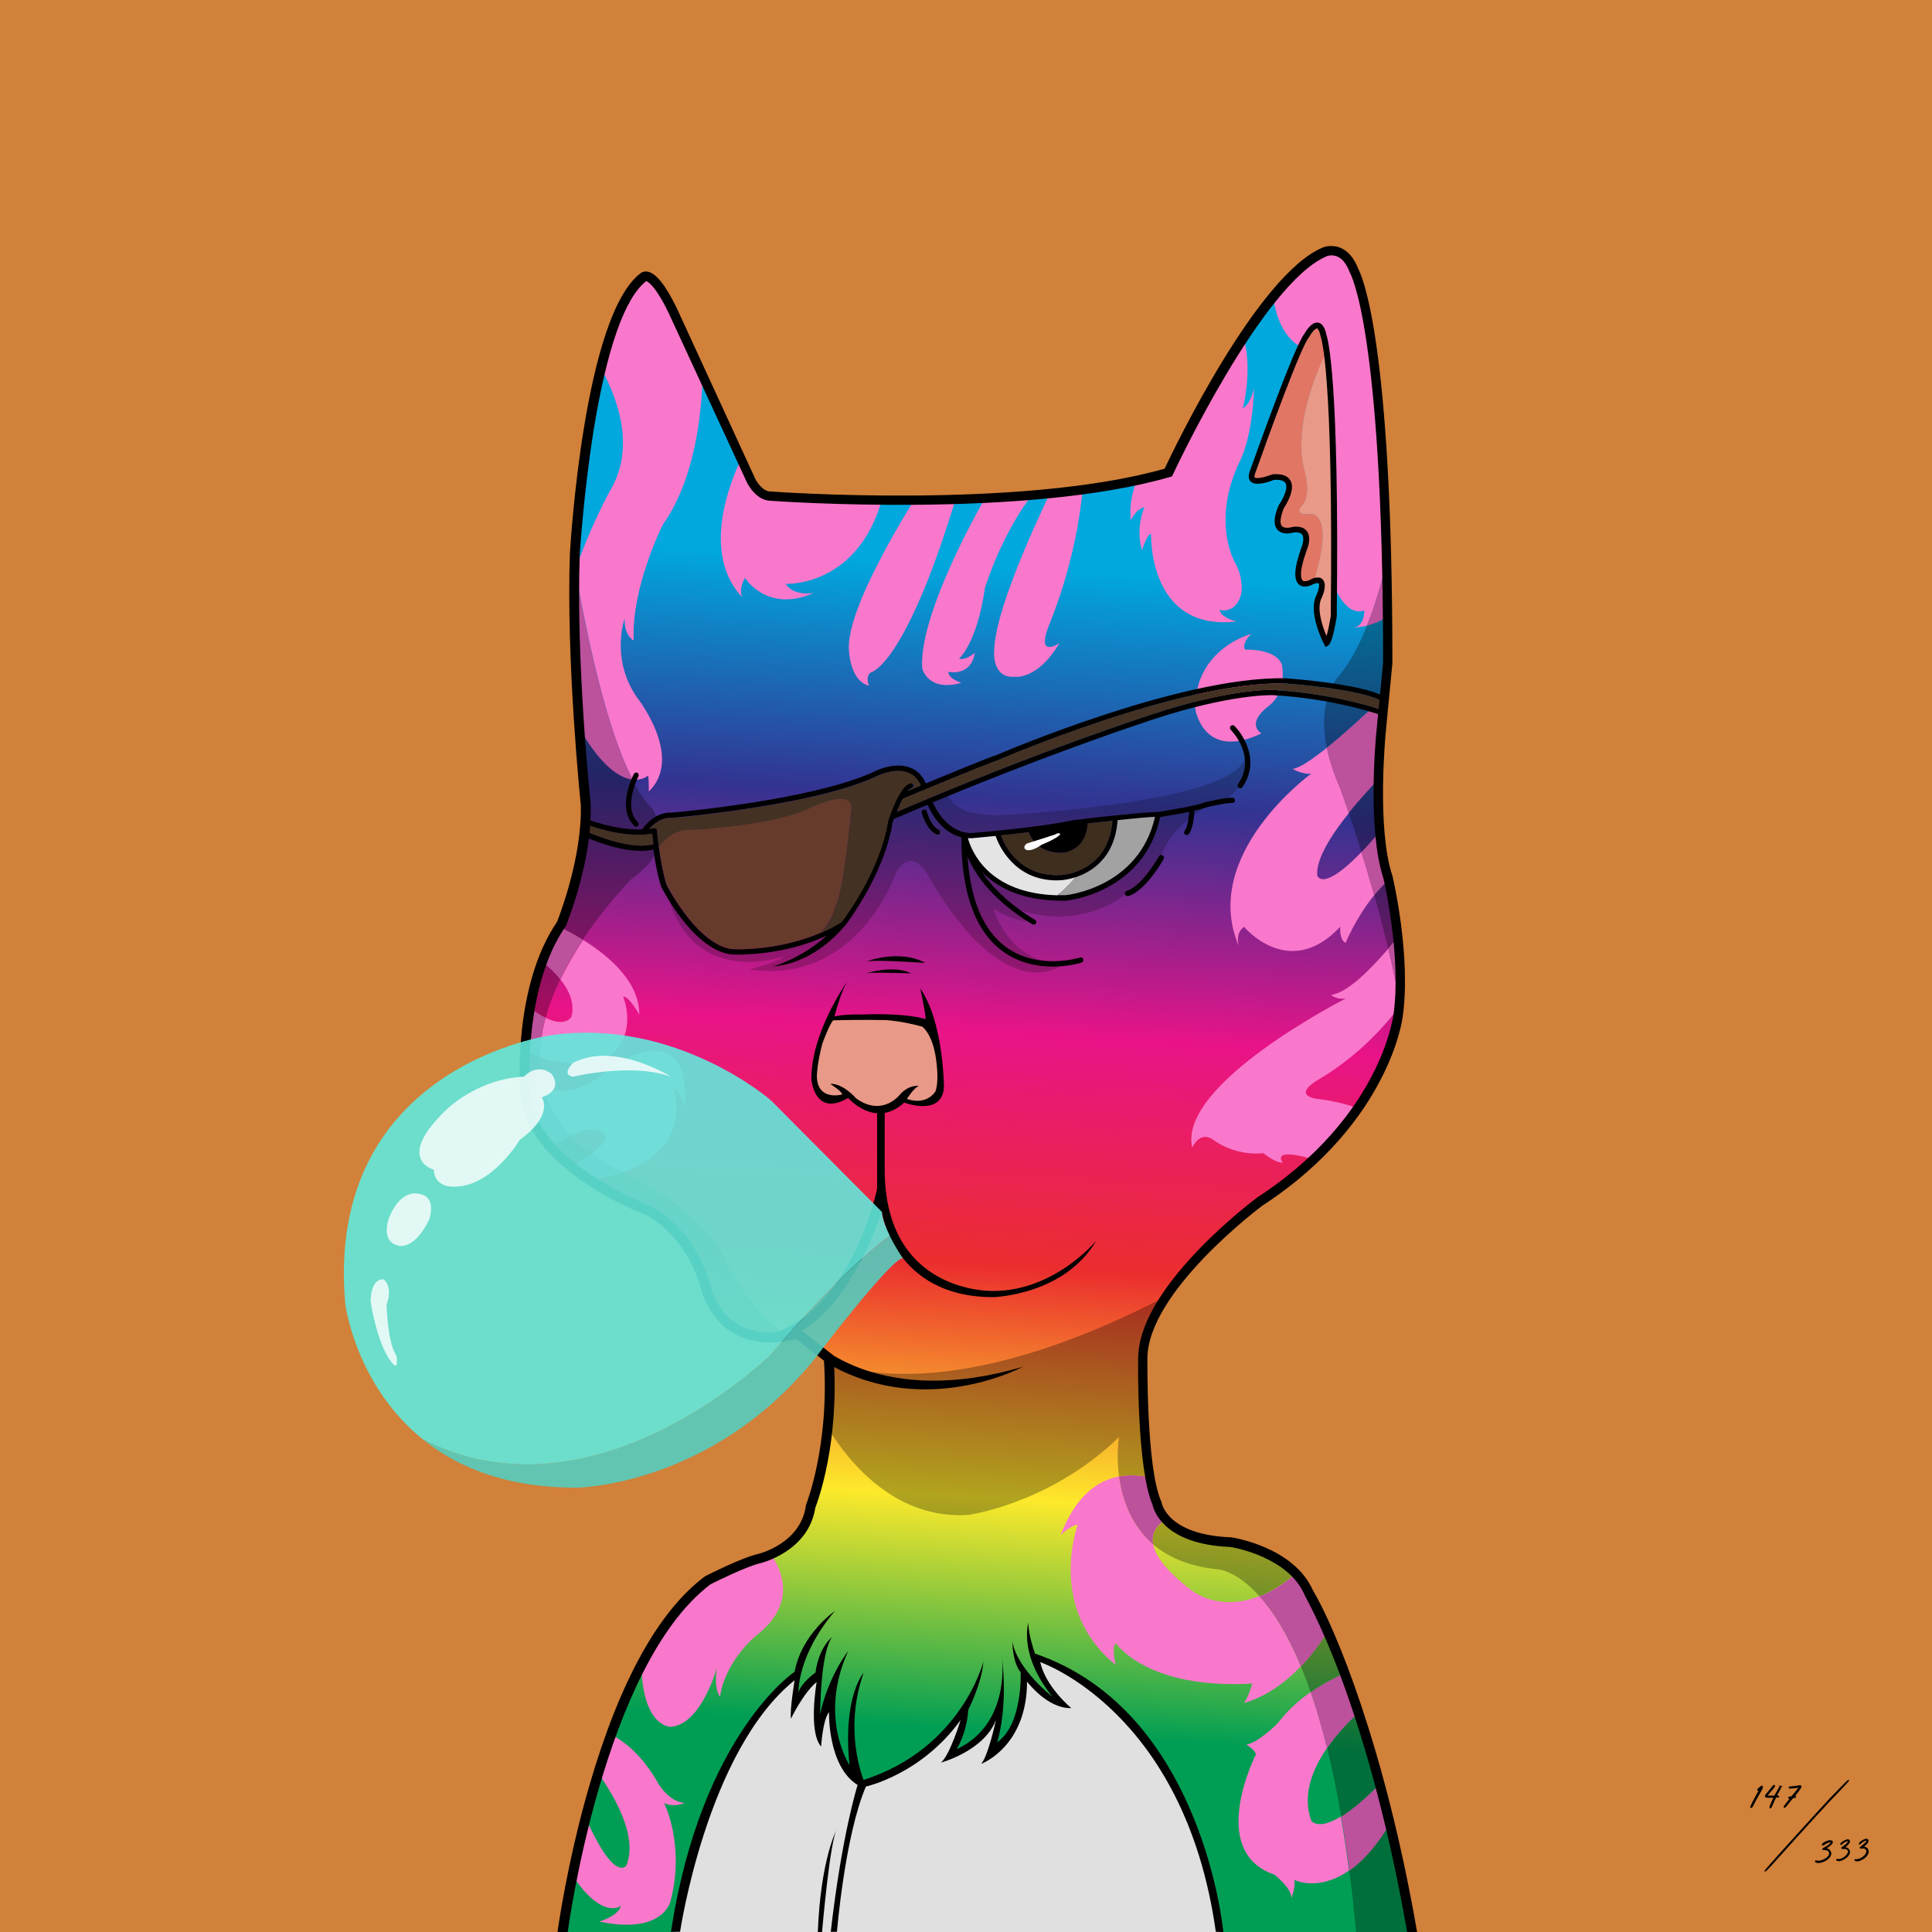 <svg enable-background="new 0 0 1000 1000" viewBox="0 0 1000 1000" xmlns="http://www.w3.org/2000/svg" xmlns:xlink="http://www.w3.org/1999/xlink"><linearGradient id="a" gradientTransform="matrix(1 0 0 -1 0 1000)" gradientUnits="userSpaceOnUse" x1="529.551" x2="494.21" y1="705.941" y2="105.148"><stop offset="0" stop-color="#00a8de"/><stop offset=".2" stop-color="#333391"/><stop offset=".4" stop-color="#e91388"/><stop offset=".6" stop-color="#eb2d2e"/><stop offset=".8" stop-color="#fde92b"/><stop offset="1" stop-color="#009e54"/></linearGradient><path d="m0 0h1000v1000h-1000z" fill="#d18139"/><path d="m334.4 143.2s-51.7 28.9-32.1 267.3c0 0 2.2 47.6-14.5 73.3 0 0-52.1 107.6 32.7 136.1 0 0 42.2 16 45.6 49.5 0 0 11.3 29.9 46.5 20.6l16.5 12.9s1.1 69.3-17.1 92.8c0 0-4.3 3.7-48.9 23.9 0 0-53.4 39.5-71.5 180.7h439.1s-33.2-208.7-89.3-200.7c0 0-42.8 1.4-44.8-31.6 0 0-16.2-69.9 5.5-97.2 0 0 44-47.8 79.5-72.4 0 0 62.7-55.8 38-136.7 0 0-14.1-33.4-1.5-124.5 0 0 3.7-203.2-28.1-207.5 0 0-29.5-5.5-85.1 114.4 0 0-40.9 22.1-205 12.4 0 0-9.3-.1-10.6-6.9-.1 0-41.3-105.1-54.9-106.4z" fill="url(#a)"/><path d="m535.7 857.5s6.9 18.5 14.1 24.1c0 0-15.7-5.3-21-18.1 0 0 8.4 23.2-15.5 43.4 0 0 4.7-17.1 4.1-25.7 0 0-.6 16.1-25.7 27.5 0 0 9-16.9 8.2-23.6 0 0-25.7 33-53.2 38.5 0 0-17.3-11.1-16.7-43.7 0 0-6.7 11.7-6.9 16.6l1-30-13.2 15.1 2-15.1s-52.6 36.8-63.3 133.8h281.6c-1.8-18.6-14.7-108.4-95.5-142.8z" fill="#e0e0e0"/><path d="m384 309s-1.8-4 1.6-9.9c0 0 11.4 18.5 35.6 7.8 0 0-10.4 2-14.5-4.7 0 0 36.6 1.9 49.7-43.2-18.1 0-37.8-.6-59.2-1.8 0 0-8.2-5.1-14.4-18-8.2 18.2-17.5 49.5 1.2 69.8zm55.4 27.5s.5 16.1 10.4 18.4c0 0-2.1-4.4.8-6.8 0 0 17.5-2.5 44.1-90-5.8.2-11.8.4-18 .5-1.2 0-2.3 0-3.5.1-12.9 20.9-35.1 59.8-33.8 77.8zm37.9 9.4s2.9 12.5 20.3 7.5c0 0-6.5-1.8-6.8-5.7 0 0 11.7 2.9 13.8-9.9 0 0-4.5 4.2-8.2 3.1 0 0 9.3-7.8 13.4-36.6 0 0 8.6-28.1 24.8-48.6-7.6.7-15.8 1.3-24.6 1.8-11 19.5-34.1 63.9-32.7 88.4zm204.5-164.1 3.8 105.1s6.2 33.8 20.6 29.1c0 0 0 8.3-5.5 8.8 0 0 2.8 0 6.8-.9 4.5-11.2 8-23.4 10.6-34.6-.7-45.7-3-106.5-10.2-125 0 0-6.5-45.9-25.1-32 0 0-9 4.7-23.8 22.2 2.1 12.3 7.8 26.5 22.8 27.3z" fill="#f978cb"/><path d="m718.4 318.9c0-6.9-.1-14.9-.2-23.6 0-2-.1-4-.1-6.1-2.7 11.3-6.2 23.5-10.6 34.6 3.2-.7 7.2-2.2 10.9-4.9z" fill="#bc519c"/><path d="m689 515s2.9 2.6 7.6 1.8c0 0-87.2 44.2-79.5 77.2 0 0 3.6-8.6 10.4-4.4 0 0 10.4 8.8 26.5 7.3 0 0 5.7 4.9 10 4.9 0 0-6.9-8.1 15-2 1.7-1.2 3.4-2.4 5-3.4 0 0 9.5-7.8 19.4-22.5-10.5-4.1-21.6-5.1-21.6-5.1-13.3-2.1 0-9.6 0-9.6 19.4-11.4 33.2-25.9 42-37.5.2-1.1.3-2.3.5-3.4-1.6-9.1-3.6-18.3-5.7-27.3-9 10.5-20.9 22.7-29.6 24z" fill="#f978cb"/><path d="m724.3 518.3c1.3-10.5 1.5-21.9-.2-34.2-1.6 2.1-3.5 4.4-5.6 6.9 2.2 9 4.2 18.2 5.8 27.3z" fill="#bc519c"/><path d="m290 506.9c-2.7-3.4-5.9-6.3-8.9-8.8-1.9 5.6-4.5 14-6.5 23.8 3 2.2 5.6 3.8 7.8 4.9 1.9-6.8 4.5-13.5 7.6-19.9z" opacity=".3"/><path d="m295.8 526.2s-2.8 5.8-13.4.6c-1.8 6.7-2.9 13.5-3 20.3 22.3 8.4 38.2-2.2 38.2-2.2 12.2-12.2 4.9-29.1 4.9-29.1 3.3 0 8.4 9.4 8.4 9.4.1-16.7-15.1-30-29.1-38.7-4.1 6.3-8.2 13.2-11.7 20.5 4.4 5.5 7.5 12.2 5.7 19.2z" fill="#f978cb"/><path d="m290 506.9c3.5-7.3 7.6-14.2 11.7-20.5-4.3-2.7-8.5-4.9-12.1-6.7-1.7 3.7-3.6 7.4-5.8 11.1 0 0-1.2 2.7-2.8 7.3 3.1 2.4 6.3 5.4 9 8.8zm-7.6 19.9c-2.2-1.1-4.8-2.7-7.8-4.9-1.4 6.7-2.5 14-2.9 21.6 2.7 1.5 5.2 2.7 7.8 3.6-.1-6.8 1.1-13.6 2.9-20.3z" fill="#bc519c"/><path d="m313.1 587.2s2.5 3.4-7 10.1c4.6 3.4 9.9 6.6 15.9 9.6 37-12.8 26.9-43 26.9-43 3.1-.2 5.5 8.5 5.5 8.5 3.1-48.9-38.2-20-38.2-20-13.2 12.8-25.5 13.6-34.9 10.7 2.3 8.6 6.7 16.9 13.9 24.6 6.6-3.1 13.7-4.7 17.9-.5z" fill="#f978cb"/><path d="m306.2 597.3c-2.8 2-6.7 4.3-12.1 6.9 2.9 2.2 6 4.2 9.6 5.9 0 0 .6.2 1.6.7 6.4-1 12-2.3 16.7-4-6-2.9-11.2-6.1-15.8-9.5zm-24.9-34.2c-3.7-1.1-6.9-2.8-9.6-4.6 1 12.9 4.5 25.5 12.4 35.9 3-2.1 7-4.7 11.1-6.6-7.2-7.8-11.6-16.2-13.9-24.7z" fill="#bc519c"/><path d="m295.2 587.7c-4.1 2-8.1 4.5-11.1 6.6 2.8 3.6 6.1 6.9 10 9.9 5.4-2.6 9.2-4.9 12.1-6.9-4.2-3.1-7.9-6.3-11-9.6z" opacity=".3"/><path d="m347.2 893.8c16.1-1.3 23.9-30.9 23.9-30.9-1.8 11.7 1.6 15.3 1.6 15.3 2.6-18.4 18.4-31.4 18.4-31.4 21-16.1 14.4-33.3 7.4-43.1-6.3 3.3-14.7 7.2-25.8 11.5 0 0-19.6 6.4-40.7 45.4.2 33.6 15.2 33.2 15.2 33.2zm-25.8 92.7c-1.3 5.2-11.2 8.1-11.2 8.1 33.3 7 36.9-10.7 36.9-10.7 7.6-29.4-3.4-50.7-3.4-50.7 4.7 2.6 10.8 0 10.8 0-7.6-.3-13.2-9.1-13.2-9.1-9.3-16.7-19.4-23.7-25.8-26.6-2.2 6.1-4.3 12.6-6.4 19.6 8.2 11.4 21.4 33.1 15.1 48.5 0 0-6.1 9.4-21.4-25.4-.6 2.4-1.2 4.8-1.7 7.3-1.7 7.3-3.3 15-4.8 23.2 15.5 23.4 25.1 15.8 25.1 15.8z" fill="#f978cb"/><path d="m376 653.5c-10.1-24.9-45.2-42.6-45.2-42.6-3.1-1.3-6-2.6-8.7-4-4.8 1.7-10.3 3-16.7 4 5 2.2 20.5 9.6 34.4 19.7 11.8 8.6 22.4 19.2 24.1 30.5 0 0 5.6 35.8 43.7 29.9-16.8-8.5-31.6-37.5-31.6-37.5z" opacity=".3"/><path d="m681.8 453.1c-.7-8.2 6.9-20.5 16.4-32.3-2.7-7.9-4.4-12.6-4.4-12.6-3.5-8-5.7-15-7-21.2-7.6 6.1-14.1 10.5-17.7 11 0 0 4.5 2.8 9.5 2.5 0 0-57.8 41.9-37.3 89.4 0 0-2.4-6.5 2.6-10.2 0 0 23.3 28.2 49.8 0 0 0-.6 6.7 2.8 8.3 0 0 5.1-12.7 14.8-24.7-2.3-8-4.5-15.5-6.6-22.3-20.5 21.3-22.9 12.1-22.9 12.1z" fill="#f978cb"/><path d="m698.4 968.2c1.3 10 2.5 20.7 3.5 32.1h28.9s-1.8-22.1-10.6-57.7c-7.6 13-15 20.9-21.8 25.6zm-197.1-184.1s42.3-5.7 77.9-40.3c0 0-1.5 8.9 0 20.4 5.5-1.1 10.7-.6 15.1.3-.9-4.6-1.4-9.9-1.3-16 0 0-8.7-45.7 9.8-77.1-94.4 48.7-149 42.4-173.5 33.8.6 5.1 1.4 17.3-.6 34.3 11.8 19 35.8 47.1 72.6 44.6zm177.1 91.8c6.3-4.4 12.7-7.7 18.2-10.1-2.8-7.5-5.8-15.1-9.1-22.3-4.6 7.9-9.4 14.1-14.2 19.1 1.8 4.1 3.5 8.5 5.1 13.3z" opacity=".3"/><path d="m693.7 408.2s1.7 4.7 4.4 12.6c5.1-6.3 10.6-12.5 15.8-17.8-.1-12.7.5-26.8 2.1-42.1-9.4 9-20.2 18.8-29.3 26.2 1.3 6.1 3.5 13.1 7 21.1zm17.6 55.2c2.2-2.6 4.5-5.2 7.1-7.6-1.1-6.2-2.4-15.1-3.4-26.3-3.9 4.6-7.3 8.4-10.4 11.6 2.2 6.7 4.5 14.3 6.7 22.3z" fill="#bc519c"/><path d="m704.7 441c3-3.1 6.5-7 10.4-11.6-.7-7.8-1.1-16.7-1.2-26.5-5.1 5.4-10.7 11.5-15.8 17.8 1.9 5.5 4.1 12.4 6.6 20.3zm-11-91.9s-12.3 11.2-7 37.9c9.1-7.3 19.9-17.2 29.3-26.2.6-5.6 1.4-11.4 2.3-17.3 0 0 .1-9.7.1-24.6-3.7 2.7-7.7 4.1-10.9 4.9-3.8 9.7-8.4 18.5-13.8 25.3zm17.6 114.3c2.5 8.7 4.9 18.1 7.2 27.5 2.1-2.4 3.9-4.8 5.6-6.9-.8-6-2-12.2-3.6-18.6 0 0-.9-3.4-2-9.7-2.6 2.4-5 5-7.2 7.7zm-431.9 83.7c-2.5-1-5.1-2.1-7.8-3.6-.3 4.9-.3 10 .1 15 2.7 1.8 6 3.5 9.6 4.6-1.4-5.3-2-10.7-1.9-16zm47.7-92.4c24.4-16.4 10.4-36.4 10.4-36.4-3.6-3.4-7-8.5-10.2-14.8-6.5-.8-16.7-6.8-29.3-29.8 1.2 13.7 2.8 28 5.1 42.7 0 0 2.2 29.7-13.5 63.3 3.6 1.8 7.8 4 12.1 6.7 12.4-18.8 25.4-31.7 25.4-31.7zm359.8 450.1c2.6 10.6 5.1 22.4 7.3 35.5 5.2-3.1 11.9-8.6 20.6-17.6-2.7-9.7-5.9-20-9.6-31-.5-1.8-1.1-3.7-1.7-5.5-4.9 4.4-11.3 10.9-16.6 18.6z" opacity=".3"/><path d="m678.7 942.3c-4.8-13.1.6-26.6 8.2-37.6-2.7-10.8-5.5-20.4-8.5-28.9-6.2 4.3-12.2 9.7-17.2 16.3 0 0-9.9 9.9-16.1 10.9 0 0 4.9 2.9 4.9 5.2 0 0-25.5 50.1 9.6 62.1 0 0 9.1 7 8.8 12.2 0 0 2.6-6.8 1.4-9.5 0 0 12.3 6.4 28.4-4.8-1.3-9.9-2.7-19.3-4.2-28-12 7.5-15.3 2.1-15.3 2.1z" fill="#f978cb"/><path d="m694.2 940.3c1.5 8.7 2.9 18 4.2 28 6.8-4.8 14.3-12.7 21.8-25.6-1.5-6.3-3.3-13-5.3-20-8.8 9-15.5 14.4-20.7 17.6zm-7.3-35.5c5.3-7.7 11.7-14.2 16.7-18.7-2-6.5-4.4-13.4-6.9-20.3-5.5 2.4-11.9 5.7-18.2 10.1 2.8 8.5 5.7 18 8.4 28.9z" fill="#bc519c"/><path d="m596.9 799.4c7.5 6.4 18 11.2 32.7 12.8 0 0 9.8 0 22.3 14 5.5-2.2 11.6-5.8 18.1-11.2-7.3-7.4-17.8-14.5-32.2-15.8 0 0-29-6.2-31-10.7-.9-.8-1.7-1.7-2.6-2.6-4.5 2.6-8.6 6.9-7.3 13.5z" opacity=".3"/><path d="m616 822.6c-12.7-9.8-18-17.4-19.1-23.2-11.7-10-16.2-23.8-17.7-35.2-10.7 2-22.3 9.7-30.2 30.3 0 0 5.5-5.2 8.8-5.2 0 0-16.1 43.4 19.7 72.5 0 0-2.3-8.3 0-11.4 0 0 15.8 24.2 70.7 21 0 0-2.9 9.6-4.7 10.1 0 0 14.3-2.7 29.8-19-7.3-17.5-14.8-28.9-21.5-36.4-21.8 8.8-35.8-3.5-35.8-3.5z" fill="#f978cb"/><path d="m673.4 862.6c4.7-5 9.6-11.2 14.2-19.1-1.5-3.3-3.1-6.5-4.7-9.6 0 0-4-9.7-12.9-18.8-6.5 5.4-12.5 9-18.1 11.2 6.7 7.4 14.2 18.8 21.5 36.3zm-94.2-98.4c1.5 11.4 6 25.2 17.7 35.2-1.3-6.6 2.8-10.9 7.3-13.5-4.2-4.8-8-11.6-9.8-21.4-4.5-.9-9.7-1.3-15.2-.3z" fill="#bc519c"/><path d="m585.4 269.5s1.8-5.5 7-7c0 0-4.9 10.4-1.3 22.3 0 0 2.6-8.4 4.7-8.4 0 0-1.8 50.5 44.2 45.3 0 0-7.8-1.8-8.8-6 0 0 9.1 2.5 11.4-9.1 0 0 1-7.2-2.9-14.5 0 0-13.2-21.1 1.8-52.9 0 0 6.7-11.5 7.6-38.6 0 0-1.4 8.3-5.8 10.7 0 0 5.2-19.5.4-36.5-11.3 16.5-24.5 39-38.8 69.6 0 0-5.4 1.6-16.3 3.8-2.4 5.9-4.3 13.5-3.2 21.3zm-60.5 80.8s12.2 1.9 23.4-17.4c0 0-12.5 8.5-5.2-9.7 0 0 14-32.3 17.3-70.4-5.1.7-10.7 1.4-16.7 2-9.9 20.6-29.1 63.3-29.1 82.2-.1 0-1.2 14 10.3 13.3z" fill="#f978cb"/><path d="m327.3 403.5c-13-25.6-23.1-71.4-29.6-108.8-.5 1.4-1 2.9-1.5 4.4-.8 22.5-.5 47.5 1.8 74.6 12.6 23 22.8 29 29.3 29.8z" fill="#bc519c"/><path d="m315.5 254.4s-9.3 16.9-17.7 40.3c6.5 37.4 16.5 83.2 29.6 108.8 5.2.6 8.1-2.1 8.1-2.1.5 3.9.3 8.3.3 8.3 18.4-17.7-6-48.6-6-48.6-14-20-6.5-41-6.5-41-.3 9.1 4.7 11.4 4.7 11.4-1.3-27.6 15.1-60 15.1-60 15.5-21.9 19.8-52.9 20.6-76.2l-21.7-46.1s-9.8-21.9-23.4 17.8c0 0-3.3 8.4-7.3 24 8.7 15.9 17.8 41.3 4.2 63.4z" fill="#f978cb"/><path d="m296.7 288.6c-.2 3.4-.4 6.9-.5 10.5.5-1.5 1-2.9 1.5-4.4-.3-2.1-.7-4.1-1-6.1z" fill="#f9ed32"/><path d="m652.9 379.6s-8.6-4.7 3.9-14.3c0 0 9.1-6 6.8-20.8 0 0-1-8.3-19.2-8.3 0 0-2.1-2.6 3.2-8.1 0 0-29 7.5-29 38.5 0 0 3.9 27.6 34.3 13z" fill="#f978cb"/><path d="m490.4 411s2.3 12.2 29.3 10.9c0 0 127.2-6.4 125-32.3 0 0 3 21.8-15.9 25.9 0 0-22.9 9.7-28.5 29.6 0 0-26.6 42.7-75.3 25l9.4 6.7s-7.1 1.4-20.3-6.5c0 0 8.7 29.7 37 28.2 0 0-28.6 26.4-70.1-44.1 0 0-7.4-16.9-16.8-3.8 0 0-19.3 59.5-76.3 51.2 0 0 17.1-4.6 17.7-6.8 0 0-45.1 16.5-59.4-29.5z" opacity=".2"/><path d="m639 375.8c.2.1 15.2 15.2 4.1 31.6-.3.4-.7.6-1.1.6-.3 0-.5-.1-.8-.2-.6-.4-.8-1.3-.4-1.9 9.9-14.5-3.6-28-3.8-28.2-.5-.5-.5-1.4 0-1.9.6-.6 1.5-.6 2 0zm-36.7 68.8c-.4.7-9.2 16.5-18.3 19.2h-.4c-.6 0-1.1-.4-1.3-1-.2-.7.2-1.5.9-1.7 8-2.4 16.6-17.8 16.7-17.9.4-.7 1.2-.9 1.8-.5.7.4 1 1.3.6 1.9zm-122.6-24.6c.5 2.1 2.7 8 6.1 9.4.7.3 1 1.1.7 1.8-.2.5-.7.8-1.2.8-.2 0-.4 0-.5-.1-5.3-2.3-7.6-10.9-7.7-11.2-.2-.7.2-1.5 1-1.6.6-.3 1.4.1 1.6.9zm-149.3-18.1c-.1.2-8.2 16-.2 23.7.5.5.5 1.4 0 1.9-.3.3-.6.4-1 .4-.3 0-.7-.1-.9-.4-9.4-9.2-.6-26.2-.2-26.9s1.2-.9 1.8-.6c.6.4.9 1.2.5 1.9z"/><path d="m518.1 432.4c1.9 5.2 9.7 21.8 31.2 20.5 1-.1 24.3-1.4 26.5-28.1-4.7.5-9.2 1-12.8 1.4-1 15.2-13.6 15.2-13.6 15.2-12.2 0-16-7.9-16.9-10.7-5 .7-10 1.2-14.4 1.7zm-15.4 1.4c-.6 0-1.2 0-1.7-.1 1.9 6.9 11.3 30.4 50.6 29.6.3 0 37.9-3.7 46.2-40.5-4.3.2-11.8.9-19.3 1.7-2.2 29.6-28.8 31.1-29.1 31.1-.8.1-1.7.1-2.5.1-22 0-30-18.3-31.6-23-7.2.7-12.4 1.1-12.5 1.2 0-.1 0-.1-.1-.1zm-38.5-13.6c76.2-32.6 131.7-50.3 132.2-50.5 40.2-13.3 61.4-12.7 62.3-12.6 27.5 1.5 49.6 8.1 55.9 10.1v-4.6c-11-6.1-48.5-8.8-48.9-8.8-21.9-.7-54.5 5.9-94.4 19.1-30.2 10-54.1 20.3-54.4 20.4 0 0-.1 0-.1.1-5.8 1.8-44.9 18.1-49.4 20-1.1 1.8-2.1 4.1-3.2 6.8zm-75-2c-22.4 3.5-41.1 5.1-41.3 5.1h-.2c-5.5-.3-9.5 3.2-11.7 5.7.8-.1 1.6-.3 2.4-.4.4-.1.8 0 1.1.2s.5.6.5 1c0 .2 1.7 18.2 5.1 28.4.9 1.7 16.2 31 33.9 33.1.2 0 30.8 1.8 56.5-14.1 1.8-2.4 20.1-26.9 24-52.2v-.2c1-3.1 6.1-18.4 11.6-19.5.7-.1 1.4.4 1.6 1.1.1.7-.3 1.4-1.1 1.6-.4.1-1.1.5-1.8 1.4 1.8-.8 4.1-1.7 6.7-2.8-1.4-3.2-3.6-5.5-6.4-6.6-6.9-2.8-15.5 1.4-15.6 1.4-13.2 6.4-35.2 12.1-65.3 16.8zm-85.1 12.4c4.2 1.8 22.8 9.5 34.1 6.4-.3-2.3-.5-4.3-.6-5.5-12.7 2.3-28.1-2.6-33.3-4.4zm-.5-6.7c.2.1 15.3 6 28.8 5.4 1.5-2.2 6.8-9.1 15.4-8.7 2.9-.2 74.9-6.7 105.7-21.7.4-.2 9.9-4.7 17.8-1.5 3.6 1.4 6.2 4.2 7.9 8.1 13.3-5.5 32.4-13.4 36.6-14.7 1.4-.6 25-10.7 54.5-20.4 28-9.3 67.3-20.1 95.4-19.3 1.7.1 40.2 2.9 50.9 9.6.4.2.6.7.6 1.1v7.2c0 .4-.2.9-.6 1.1s-.8.3-1.2.2c-.2-.1-24.8-8.8-56.9-10.5-.2 0-21.7-.6-61.4 12.5-.5.2-47.5 15.2-114.3 43 1.7 3.8 7.9 15.7 19.8 15.9 1.7-.1 36.3-3 52.4-6.6h.1c.8-.1 11.1-1.4 21.8-2.5 9-.9 18.3-1.8 22.4-1.8 5.7-.9 20.6-3.4 23.7-4.8.1 0 .2-.1.2-.1.4-.1 10.6-2.6 14.7-2.5.8 0 1.3.6 1.3 1.4 0 .7-.6 1.3-1.4 1.3h-.2c-3.6 0-12.6 2.1-13.7 2.4-1.1.5-3.2 1-5.7 1.6-.1 2.6-.6 9.2-2.9 12.1-.3.3-.7.5-1.1.5-.3 0-.6-.1-.8-.3-.6-.5-.7-1.3-.2-1.9 1.5-1.9 2.1-6.8 2.3-9.8-5.8 1.2-12.6 2.3-15 2.7-8.4 39.5-48.5 43.3-48.9 43.3h-2c-21.3 0-34-7.3-41.5-15 10.4 15.4 27.4 24.7 27.6 24.9.7.4.9 1.2.5 1.8-.2.5-.7.7-1.2.7-.2 0-.4-.1-.6-.2-.3-.2-8.3-4.6-16.9-12.4-7.8-7.1-13.4-14.8-16.7-22.6 1.5 22.4 8.1 38.1 19.8 46.7 16.7 12.3 38.2 5.6 38.4 5.5.7-.2 1.5.2 1.7.9s-.2 1.5-.9 1.7c-.5.2-6.7 2.1-15 2.1-7.7 0-17.3-1.7-25.9-8-14.1-10.4-21.3-30.2-21.3-58.9-10.5-2.7-15.9-13.1-17.5-16.9-5.7 2.4-11.5 4.9-17.5 7.4l-.6 1.8c-1.7 11.1-6.2 22.1-10.8 31.2s-9.5 16.2-12 19.8c0 0-.1.2-.3.4-.9 1.3-1.5 2-1.5 2.1-.1.1-.2.2-.4.3-5 5.9-18.1 19.2-36.9 20.7 0 0 14.2-3.7 27.8-15.9-19 8.8-38.4 9.8-46 9.8-2.1 0-3.3-.1-3.4-.1-19.6-2.4-35.4-33.4-36.1-34.7 0 0-.1-.1-.1-.2-1.9-5.6-3.3-13.3-4.1-19.4-13.8 3.5-35.5-6.6-36.5-7-.5-.2-.8-.8-.8-1.3l.4-6.3c0-.4.3-.8.6-1 .8-.3 1.3-.3 1.7-.2z"/><path d="m337.6 431.5c.1 1.2.3 3.2.6 5.5-11.4 3.1-30-4.6-34.1-6.4l.2-3.6c5.1 1.9 20.6 6.8 33.3 4.5zm377-68.9v4.6c-6.3-2-28.3-8.5-55.9-10.1-.9 0-22.1-.6-62.3 12.6-.6.2-56.1 17.9-132.2 50.5 1.1-2.7 2.1-5 3.1-6.8 4.5-1.9 43.6-18.2 49.4-20 0 0 .1 0 .1-.1.2-.1 24.2-10.4 54.4-20.4 39.9-13.2 72.5-19.8 94.4-19.1.4.1 38 2.7 49 8.8z" fill="#433123"/><path d="m563 426.2c3.6-.4 8.1-.9 12.8-1.4-2.2 26.7-25.4 28-26.5 28.1-21.5 1.3-29.3-15.3-31.2-20.5 4.4-.5 9.4-1 14.4-1.6 1 2.9 4.7 10.7 16.9 10.7 0 0 12.6-.1 13.6-15.3z" fill="#3d2e1e"/><path d="m546 432-14.5 4.6s-2.2 1.5-.9 2.9c0 0 1.9 2.3 8.6-2.3 0 0 9-3.6 9.6-5.6-.1 0-.8-.9-2.8.4z" fill="#fff"/><path d="m471.8 408c-.5.1-1.1.5-1.8 1.4 1.8-.8 4.1-1.7 6.7-2.8-1.4-3.2-3.6-5.5-6.4-6.6-6.9-2.8-15.5 1.4-15.6 1.4-13.3 6.5-35.3 12.2-65.4 16.9-22.4 3.5-41.1 5.1-41.3 5.1h-.2c-5.5-.3-9.5 3.2-11.7 5.7.8-.1 1.6-.3 2.4-.4.4-.1.8 0 1.1.2s.5.6.5 1c0 .1.3 3.7 1 8.7 3.4-4.9 9-9.4 17.5-8.9 0 0 44.2-2.1 62.6-12.2 0 0 21.8-10.2 19.2 2.9 0 0-3.9 42.3-8.1 48.6 0 0-1 7-8.3 14.3 3.9-1.6 7.8-3.6 11.7-6 1.8-2.4 20.1-26.9 24-52.2 0-.1 0-.1.1-.2 1-3.1 6.1-18.4 11.6-19.5.7-.1 1.4.4 1.6 1.1.1.6-.4 1.3-1.2 1.5z" fill="#433123"/><path d="m440.4 420.2c2.6-13.1-19.2-2.9-19.2-2.9-18.4 10.1-62.6 12.2-62.6 12.2-8.6-.5-14.1 4.1-17.5 8.9.8 6.1 2.2 14.1 4.1 19.7.9 1.7 16.2 31 33.9 33.1.2 0 22.4 1.3 44.9-8.1 7.3-7.4 8.3-14.3 8.3-14.3 4.3-6.3 8.1-48.6 8.1-48.6z" fill="#663b2c"/><path d="m556.6 454.1c-4.1 1.3-7.1 1.5-7.2 1.5-.8 0-1.7.1-2.5.1-22 0-30-18.3-31.6-23-7.2.7-12.4 1.2-12.5 1.2h-.1c-.6 0-1.2 0-1.7-.1 1.8 6.7 10.6 28.7 46.3 29.6 4.5-3.7 7.7-7.2 9.3-9.3z" fill="#e4e4e4"/><path d="m578.5 424.5c-1.4 19.8-13.8 27-21.9 29.6-1.6 2-4.7 5.6-9.3 9.2 1.4 0 2.8.1 4.3 0 .3 0 37.9-3.7 46.2-40.5-4.2.2-11.8.9-19.3 1.7z" fill="#a2a2a2"/><path d="m677.2 266.1c-7.5.2-3.5-4-3.5-4 6-5.8 1.1-20.6 1.1-20.6-4.4-21.4 5.4-46.3 12-59.7-.7-4.2-1.6-7.6-2.5-9.8 0 0-2.4-9.2-9 2.9l-27 69.2s-4.4 7.6 10.4 3.1c0 0 14.9-2.3 4.9 14.9 0 0-8.7 14.2 6.2 12.1 0 0 9.6-1.7 5.1 10.3 0 0-8 17.4 1 17.7 0 0 2-1 4.3-1.5 11.6-38.4-3-34.6-3-34.6z" fill="#e17665"/><path d="m674.7 241.5s4.9 14.9-1.1 20.6c0 0-4 4.2 3.5 4 0 0 14.7-3.8 3 34.6 1.3-.3 2.6-.3 3.6.1l-2.2 18.9 4.1 13.2s4-4.8 4.9-16c0 0 2.3-99.2-3.8-135.1-6.5 13.4-16.4 38.3-12 59.7z" fill="#e99987"/><path d="m448.3 526.2h-18.9s-19.2 40.6 1.3 42.7l8-1.9s17.7 14.5 27.7 1.9c0 0 19.8 6.6 20.6-5.1 0 0-.1-32.2-8.4-35.1z" fill="#e99987"/><path d="m728.4 1000.4c-10.8-62.2-24.7-106.4-34.4-132.5-10.6-28.3-18.7-42-18.7-42.2l-.1-.3c-8.5-19.5-36.4-24.4-38.5-24.7-34.5-1.4-39.6-19.1-40.2-22-8-18.4-7.5-73.5-7.4-75.9.2-15.7 10.7-34.5 31.2-55.9 15.1-15.7 30.4-27.1 30.6-27.2l.1-.1c18.1-11.7 43-32.1 58.9-62.4 9.5-18.1 11.2-31.4 11.3-31.5 4.3-29.6-4.6-69.1-5.2-71.3-8.4-25.7-3.8-73.3-3.6-75.3l3.5-36.2c0-89-4.6-138.9-8.5-165.2-4.2-28.8-8.6-36.3-8.6-36.4l-.2-.4c-1.6-4.2-3.7-7-6.4-8.1-2.8-1.2-5.3-.3-5.4-.2-33.3 13.8-79.3 112-79.7 113l-.5 1-1.1.3c-74.5 21.6-202.5 12.6-206.6 12.3-7.7-.1-12.1-9.1-12.3-9.5l-40.6-87.9c-7-14.4-10.8-16.1-11.5-16.3-11.1 8.5-20.5 35.3-27.3 77.6-5.2 32.6-7 62.9-7.1 63.2-2.1 56.1 5.5 128.8 5.6 129.5v.2c1.1 29.2-12.2 61.8-12.8 63.2l-.1.3-.2.2c-21.9 31.7-18.5 84.5-18.4 85 2 36.4 61.4 59.1 62 59.3l.3.1c24.8 13.3 31 40.3 31.6 43.1 3.4 9.4 8.8 16 16.2 19.5 12.8 6 27.2.9 27.4.9l1.3-.5 18.4 14.5.1 1.1c3 44.3-8.2 74.3-9.5 77.7-3.5 22.5-27.4 28.4-28.4 28.7-7.2 1.6-23.8 9.9-25.8 10.9-55.6 42-73.8 179-74 180.4l-5.3.1c0-.3 4.9-36.2 16.5-76.1 15.6-53.8 35.7-90.4 59.9-108.5l.4-.2c.8-.4 18.9-9.6 27.2-11.4.8-.2 21.8-5.5 24.6-24.8v-.3l.1-.3c.1-.3 12.1-30.3 9.3-74.6l-14.5-11.4c-4.2 1.3-17.5 4.4-29.9-1.5-8.7-4.1-15-11.7-18.8-22.5l-.1-.3c-.1-.3-5.7-27.2-29-39.8-4.3-1.6-62.9-24.6-65-63.6-.2-2.2-3.6-54.8 19.1-88 1.2-3 13.2-34 12.3-60.8-.3-2.9-7.6-74.6-5.6-130.2.3-5.1 7.4-122.9 36.6-144.8.7-.6 2-1.1 3.6-.8 4.4.8 9.4 7.1 15.2 19.1l40.5 88.1c.9 1.8 4 6.6 7.9 6.6h.2c1.3.1 129.1 9.4 203.8-11.8 5.3-11.3 48.3-100.6 81.9-114.5.1-.1 4.4-1.8 9.2.2 3.9 1.7 7 5.3 9.1 10.8 1.8 3.3 17.7 36.7 17.7 204v.2l-3.5 36.3c0 .5-4.7 48.7 3.4 73.4l.1.2c.4 1.7 9.8 42 5.3 73.3-.1.5-1.8 14.1-11.7 32.9-9 17.3-26.9 42.5-60.7 64.5-2.2 1.6-59.4 44.8-59.7 79 0 .6-.6 56.9 7.1 74.1l.1.3.1.3c.1.7 3.2 16.8 35.7 18.1h.3c1.3.2 32.4 5 42.4 27.5 11.4 19.1 37.3 81 53.9 176.9z"/><path d="m686.1 334.9-.8-1.6c-.4-.7-8.7-16.8-3.7-25.7 1-2.4 1.5-5.1.9-5.7-.1-.1-.9-.3-2.8.5-.8.4-4.7 2.4-7.3.2-2.9-2.5-2.6-8.5 1.1-18.9v-.1c.6-1.2 1.8-5.1.5-6.9-.7-.9-2.2-1.3-4.4-1.1-.9.3-5.7 1.5-8.3-1.3-2.2-2.4-2.1-6.5.5-12.7l.2-.3c1.4-2 5-8.3 3.4-11.2-1-1.7-3.8-1.9-6.1-1.7-2.4 1-9.2 3.4-11.9.9-.8-.8-1.6-2.3-.6-5.1 2.4-6.7 23-64.9 28.4-71.5.7-1.3 3.7-6.2 7-5.7 3 .4 4 4.6 4.3 6.2.8 2.2 6.8 22.3 5.4 145.8v.2c-1 6-2.5 13.4-4.3 14.8zm-4.1-36c1.1 0 2 .3 2.6 1 2.3 2.4.4 7.5-.3 9.1l-.1.2c-2.9 5.1 0 14.5 2.4 20 .8-2.6 1.6-6.7 2.2-10.4 1.4-127.4-5-143.9-5.2-144.6l-.1-.3c-.6-3-1.5-3.9-1.8-3.9-.9-.1-2.9 2.2-4 4.3l-.2.3c-4.1 4.6-21.5 52.5-27.9 70.6-.4 1.2-.3 1.8-.2 1.9.9.9 5.5-.1 8.9-1.5l.2-.1h.2c4.7-.4 7.8.7 9.2 3.2 2.8 4.8-2.4 12.8-3.4 14.3-2.5 6.3-1.7 8.5-1 9.3 1.3 1.4 4.4.8 5.4.5l.3-.1c3.5-.4 5.9.4 7.3 2.3 2.5 3.4.2 9-.2 9.9-4.4 12.4-2.7 15-2 15.6.9.8 3.1 0 4-.5l.2-.1c1.2-.7 2.4-1 3.5-1zm-205.7 212.7s2.8 12.3 2.8 15.9c-12.1-3.5-32.4-2.4-32.4-2.4-5.5-.1-10.8.1-14.8 1 0 0 2.2-8.5 4.7-14.3.6-1.1 1.1-2.2 1.7-3.4 0 0-18.7 26.3-18.3 50.4 0 0 1.6 19.7 19 9.5 0 0 14 16.2 29 2.4 0 0 20 7.6 20.6-8.4-.1.1-.1-33.1-12.3-50.7zm7.9 53.3s-4.3 7.5-14.8 3.9c0 0 3.9-6.2 6.3-6.7 0 0-4.6-1-9.5 4 0 0-9.1 12.5-23.1 2.4 0 0-6.6-7.8-13.4-7.5 0 0 6.2 3.9 6.2 5.5 0 0-13 3.7-13.1-9.7 0 0 .1-6.2 2.8-16.5.1-.4 4-10.8 5.7-12.2 0 0 15.3-.4 27.5-.1 7.4.6 14.3 2.2 18.6 3.4 2.5 2.2 5.2 6.4 6.7 14.3 1.3 7.6 1.6 15 .1 19.2zm-35.9-67.2s17.1-6.7 30.6.7c0 0-26.9-1.9-30.6-.7zm0 6.1s14.1-4.6 23.3 0c0 0-21.7-.7-23.3 0zm184.9 496.2s-10.5-114.5-97.5-144.1c0 0-3.6-10.1-3.4-16 0 0-5.3 16.3 12.4 38.3 0 0-18-13.9-20.7-28.4 0 0 0 10.5 4.3 15.8 0 0 1.1 27.2-12.2 36.2 0 0 6-17.3 2.3-46 0 0 6 36.1-23.3 49.6 0 0 5.2-7.7 6.1-20.5 0 0 6.9-13.3 7.8-24.8 0 0-11.3 44.9-62 61.2 0 0-10.7-25.5 0-55.4 0 0-10.9 12-7.3 47.7 0 0-16.3-24.6-.7-59 0 0-10.2 12.8-14.5 32.7 0 0 0-31.5 6.2-40 0 0-6.9 5.3-8.6 18.4 0 0-7.3 5.1-8.8 10.3 0 0-.9-18.8 18.8-42.1 0 0-17.1 11.6-20.8 31.4 0 0-48.4 32.3-64 134.6h4.7s13.9-93.8 59.3-130.2c0 0-2.6 15.4-1.9 19.9 0 0 6.2-13.1 13.3-19 0 0-4.5 25.7 2.3 33.4 0 0 .8-13.7 4.1-17.8 0 0-.8 28 14.8 37.7 0 0-8.1 25.2-13.9 76h3.2s4.1-49.9 15-75.2c0 0 28.7-6.2 49-34.4 0 0-5.4 17.8-10.1 22 0 0 22.2-6 28.4-22 0 0-4.1 19-7.7 22.7 0 0 23.7-8.6 23.8-42.6 0 0 10.5 14.1 22.9 13.7 0 0-13.1-10.7-16.1-23.8 0 0 74.9 25.4 90.9 139.6z"/><path d="m425.5 1000s4.1-48.4 7.9-53.8c0 0-8.6 15.2-10.1 53.8z"/><path d="m412.6 690s25.7-9.9 43.8-62.9c0 0 6 44.3 57.7 44.3 0 0 36.7-.9 53.3-29.2 0 0-21.3 26-53.3 26 0 0-56.2 1.9-56.2-63.1v-31.8h-3.9v42s-12.6 61.4-53.6 74.7zm9.2 4.5s33.8 34.8 107.7 12.9c0 0-49.4 26.8-99.2-.6z"/><path d="m399.1 701s-90.7 89.8-180.4 43.9c17.8 14.4 43.2 25.2 79.7 25.1 0 0 69.3-.4 122.9-66.2 0 0 40-52.7 46-52.5 0 0-3.6-5.3-6.7-11.5-11.7 8.3-31.1 25.7-61.5 61.2z" fill="#56ccbe" opacity=".9"/><path d="m399.1 701c30.4-35.5 49.8-52.9 61.5-61.3-2.1-4.2-3.9-8.8-4.2-12.5l-57.3-57.6s-48.9-42.9-113.7-33.8c0 0-117.6 15.6-106.7 139.1 0 0 5.2 41.8 40 70 89.7 45.9 180.4-43.9 180.4-43.9z" fill="#62e8db" opacity=".9"/><path d="m347.2 557.3s-28.8-18.4-50.5-7.2c0 0-6.6 6.3 0 7.2 0 0 30.4-7.4 50.5 0zm-76 0s6.5-7.5 14.2-1.5c0 0 6.9 8-5 12.2 0 0 6.7 8.9-11.4 22 0 0-14.4 24.4-33.9 24.2 0 0-10.1.9-10.6-8.8 0 0-21.1-5.4 7.9-32.3.1.1 15.6-14.8 38.8-15.8zm-54 60.7s-9.5-3.5-15.9 12.5c0 0-4.8 12.7 5.5 14.3 0 0 7.7 2.1 15.4-13.6-.1 0 4.2-11.7-5-13.2zm-25.4 55.6s-.2-11.9 6.8-11.4c0 0 5 3.5 1.5 13 0 0 .3 19.3 5.1 26.6 0 0 1.3 7.5-1.8 4.2.1-.1-7.2-6.2-11.6-32.4z" fill="#fff" opacity=".8"/><path d="m911.6 924.3s-2.3 1.7-2.1 2.2l.3.3c.1.1.3.1.4.1-.1.1-.2.3-.3.5-1.4 2.5-4 7.4-4 7.9 0 .1 0 .3.2.4.1.1.2.1.3.1h.1c.3-.1.6-.4.8-.8.3-.7 1.9-3.7 3.5-6.5.1-.1 1.6-2.8 1.7-3.3v-.2c0-.2-.1-.4-.3-.6s-.4-.2-.6-.1z"/><path d="m921.6 924.3h-1.1l.7.3c-.3.4-.9 1.3-2 3.4l-.8 1.4h-1.9c-.7 0-1.3 0-1.6 0 .2-.3.6-.8 1.4-1.7 2.5-2.8 2.5-3.2 2.5-3.3 0-.2-.1-.4-.3-.5s-.3-.1-.5 0-1 1.1-1.3 1.5c-.4.5-.9 1.1-1.4 1.7-.3.3-.5.7-.7.9-.9 1-1.1 1.4-1.1 1.8 0 .3.3.4.4.5.3.2.7.2 2.4.2h1.6c-.1.2-.3.6-.5 1.1-1.6 3.4-1.7 4-1.4 4.3.1.1.2.1.3.1.2 0 .3-.1.5-.2.1-.1.4-.8.4-.8.1-.3.7-1.5 1.2-2.7l.9-1.9h.5c.5 0 .8 0 1-.2 0 0 .2-.2.1-.3 0-.2-.1-.3-.3-.4s-.6-.2-.8-.2c.2-.3.5-1 1.1-2 .8-1.5 1.1-2.1 1.2-2.5h.7l-.7-.4c-.2 0-.3-.1-.5-.1z"/><path d="m932.4 924.5c-.2-.5-.7-.5-1.2-.4h-.1c-1 .2-2.6.4-3.8.5-1 .1-1.3.1-1.4.3-.3.3 0 .6.1.7.3.2.5.2 1.9.1.8-.1 2-.2 2.5-.3.2 0 .4-.1.5-.1-.8 1.1-3.5 4.3-3.7 4.5-.1 0-.4.1-.7.1-.5 0-.8.1-.9.4-.1.2-.1.4 0 .5.1.2.3.2.7.2l-.8 1c-1 1.3-2.3 2.8-2.3 3.2 0 .1 0 .3.2.4.1.1.2.1.3.1.4 0 .8-.5 1.4-1.3 1.5-1.9 2.9-3.6 3.1-3.7.1 0 .3-.1.6-.1.4 0 .7-.2.8-.4s0-.3-.1-.5c-.1-.1-.2-.2-.3-.2.3-.3.7-.9 1.3-1.6 1.8-2.5 2.1-3 1.9-3.4z"/><path d="m957.1 921.3c.3.2-.3.9-4.2 5-7.2 7.4-17.3 18.5-33.1 36.1-5.3 5.9-5.9 6.5-6.4 6.3s-.1-.7 13.9-16.2c7.9-8.8 15.7-17.3 19.8-21.7 4.9-5.1 8.9-9.2 9.3-9.4.2-.1.4-.1.6 0z"/><path d="m947 952.5h-.5l-.4.2c-.9.3-1.9.7-2.6 1.3-.6.5-.6.9-.4 1.1s.6.3 1.2-.2c.8-.7 2.4-1.3 3.1-1.3h.2c0 .3-1 1.4-3.2 2.5-.9.5-1.2.7-1.2 1 .1.4.4.5 1.3.5 1.5.1 1.9.5 2.2 1.2.1.4.1.8-.1 1.3-.5 1.1-1.9 2.1-3.7 2.7-.9.3-2 .4-2.5.2-.3-.1-.6-.1-.8 0-.1.1-.2.2-.2.4 0 .6.9.8 1.5.9h.4c.6 0 1.4-.2 2.3-.5 1.5-.5 3-1.6 3.7-2.7.5-.7.7-1.6.5-2.3-.3-1.1-1.3-2-2.3-2.2.1 0 .1-.1.2-.1 1.1-.6 2.5-1.8 2.8-2.4.2-.5.2-.9 0-1.2-.3-.3-.8-.4-1.5-.4z"/><path d="m955.9 952.1-.4.1-.4.2c-.8.3-1.6.9-2.2 1.4-.5.5-.4.8-.3 1 .2.2.6.2 1.1-.4.7-.7 2-1.4 2.6-1.4h.2c.1.2-.8 1.4-2.5 2.6-.8.5-1 .7-.9 1.1s.4.4 1.2.3c1.4 0 1.8.3 2.1.9.2.3.2.7 0 1.1-.4 1-1.5 2.1-3 2.8-.8.4-1.7.5-2.2.4-.3-.1-.6 0-.7.1s-.1.2-.1.4c.1.5.9.6 1.4.6h.4c.6-.1 1.2-.3 2-.7 1.2-.6 2.5-1.7 3-2.7.4-.7.4-1.5.2-2.1-.3-.9-1.3-1.7-2.3-1.7.1 0 .1-.1.2-.1.9-.6 2-1.9 2.2-2.4.1-.4.1-.8-.2-1.1-.2-.5-.8-.6-1.4-.4z"/><path d="m967.1 953.2c.1-.4.1-.8-.2-1.1s-.8-.4-1.4-.3l-.5.2-.3.1c-.8.4-1.7.9-2.2 1.5-.5.5-.4.9-.3 1 .2.2.6.2 1.1-.4.7-.7 2-1.5 2.6-1.5h.2c.1.2-.8 1.4-2.6 2.7-.8.6-1 .8-.9 1.1.1.4.4.4 1.2.3 1.4-.1 1.8.2 2.1.9.2.3.2.7 0 1.2-.4 1.1-1.5 2.2-3 2.9-.8.4-1.7.6-2.2.5-.3-.1-.6 0-.7.1s-.1.2-.1.4c.1.6.9.6 1.5.6h.4c.6-.1 1.2-.3 2.1-.8 1.3-.6 2.5-1.8 3-2.9.4-.7.4-1.5.2-2.2-.4-1-1.4-1.7-2.4-1.7.1 0 .1-.1.2-.1.9-.6 2.1-1.9 2.2-2.5z"/></svg>
